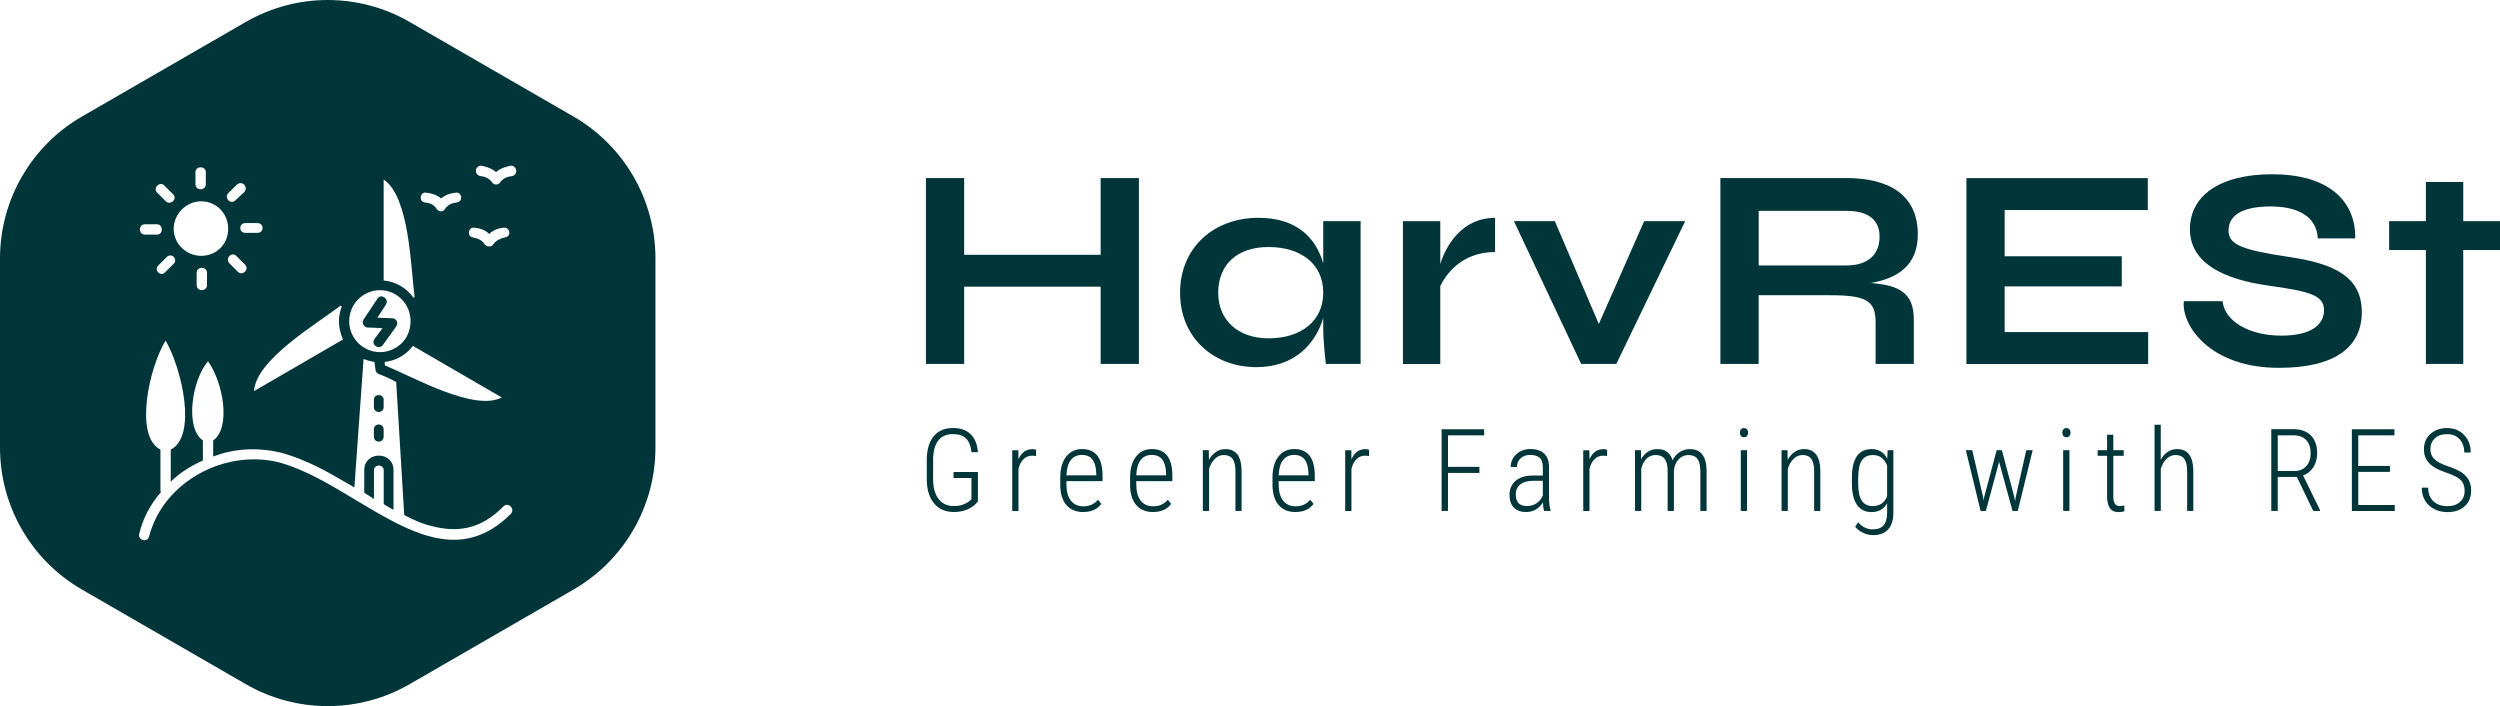 <?xml version="1.0" encoding="UTF-8"?>
<svg id="Layer_1" data-name="Layer 1" xmlns="http://www.w3.org/2000/svg" viewBox="0 0 649.75 183.52">
  <defs>
    <style>
      .cls-1 {
        fill: #003639;
        stroke-width: 0px;
      }
    </style>
  </defs>
  <g>
    <path class="cls-1" d="M99.71,113.44v-1.78c0-1.78-2.54-1.78-2.54,0v1.78c0,1.78,2.54,1.78,2.54,0Z"/>
    <path class="cls-1" d="M94.67,122.24v5.8h-.02l2.54,1.64v-7.45c0-1.64,2.54-1.64,2.54,0v8.79c.74.45,1.64,1.04,2.54,1.49v-10.29c0-5.08-7.6-5.08-7.6,0Z"/>
    <path class="cls-1" d="M95.54,85.12l3.88.15-2.09,2.82c-1.04,1.49,1.2,2.99,2.24,1.49l3.43-4.77c.61-.89,0-2.09-1.04-2.09l-3.88-.15,2.24-3.43c.89-1.49-1.35-2.99-2.24-1.49l-3.58,5.38c-.61.89.15,2.09,1.04,2.09Z"/>
    <path class="cls-1" d="M99.71,105.84v-1.93c0-1.64-2.54-1.64-2.54,0v1.93c0,1.63,2.54,1.63,2.54,0Z"/>
    <path class="cls-1" d="M149.05,30.29L106.47,5.71c-13.18-7.61-29.41-7.61-42.59,0L21.29,30.29C8.12,37.9,0,51.96,0,67.17v49.17c0,15.21,8.12,29.27,21.29,36.88l42.59,24.59c13.18,7.61,29.41,7.61,42.59,0l42.59-24.59c13.18-7.61,21.29-21.67,21.29-36.88v-49.17c0-15.21-8.12-29.27-21.29-36.88ZM123.27,59.17c1.49.15,2.82.59,3.88,1.64,1.04-1.04,2.39-1.49,3.73-1.64,1.78-.15,2.09,2.39.3,2.54-1.19.3-2.24.74-2.97,1.78-.3.59-1.49.89-2.24,0-.62-1.04-1.68-1.49-3.01-1.78-1.64-.15-1.34-2.69.3-2.54ZM130.41,103.3c-7.16,3.72-22.81-5.23-30.41-8.35v-.89c2.84-.29,5.53-1.78,7.31-4.17l23.1,13.41ZM110.75,50.08c1.49.15,2.82.59,3.88,1.49,1.04-.89,2.39-1.34,3.73-1.49,1.78-.3,2.09,2.39.3,2.54-1.19.15-2.24.59-2.97,1.64-.3.74-1.49,1.04-2.24,0-.62-1.06-1.66-1.51-3.01-1.64-1.64-.15-1.34-2.82.3-2.54ZM99.71,46.66c6.71,4.47,7.01,22.51,8.05,30.56l-.3.15c-1.78-2.54-4.62-4.17-7.75-4.47v-26.24ZM98.81,75.42h0c4.32,0,7.9,3.58,7.9,8.05,0,2.24-.89,4.32-2.24,5.66-1.49,1.5-3.58,2.39-5.66,2.39-4.47,0-8.05-3.58-8.05-8.05s3.58-8.05,8.05-8.05ZM88.53,79.45l.3.14c-.43,1.19-.74,2.54-.74,3.88,0,1.8.45,3.28,1.04,4.77l-23.11,13.41c.44-8.05,15.95-17.28,22.51-22.21ZM66.91,57.98c1.78,0,1.78,2.54,0,2.54h-3.13c-1.78,0-1.78-2.54,0-2.54h3.13ZM61.85,70.66l-2.24-2.24c-1.19-1.19.59-3.13,1.78-1.93l2.24,2.24c1.34,1.19-.59,3.13-1.78,1.93ZM59.31,50.23l2.24-2.24c1.34-1.19,3.12.59,1.93,1.93l-2.24,2.09c-1.19,1.34-3.13-.59-1.93-1.78ZM50.8,44.72c0-1.64,2.69-1.64,2.69,0v3.13c0,1.78-2.69,1.78-2.69,0v-3.13ZM52.3,52.32c3.88,0,7.01,3.13,7.01,7.16s-3.13,7.01-7.01,7.01-7.16-3.13-7.16-7.01,3.28-7.16,7.16-7.16ZM53.8,70.94v3.13c0,1.78-2.69,1.78-2.69,0v-3.13c0-1.78,2.69-1.78,2.69,0ZM45.14,68.56l-2.24,2.24c-1.19,1.19-2.97-.59-1.78-1.78l2.24-2.24c1.19-1.19,2.97.59,1.78,1.78ZM42.77,48.28l2.24,2.24c1.19,1.19-.74,2.97-1.93,1.78l-2.24-2.24c-1.19-1.19.74-3.13,1.93-1.78ZM37.69,58.29h3.13c1.64,0,1.64,2.69,0,2.69h-3.13c-1.78,0-1.78-2.69,0-2.69ZM132.8,133.52c-12.98,12.98-26.39,4.77-40.39-3.58-6.41-3.88-12.83-7.75-19.54-9.68-14.15-3.73-30.41,4.77-34.14,19.23-.45,1.64-2.97.89-2.54-.74.89-3.88,2.82-7.6,5.66-10.87-.15-.15-.15-.3-.15-.45v-10.59c-6.86-3.43-2.97-21.31,1.34-28.32,4.32,7.45,8.2,24.9,1.34,28.32v8.35c2.24-2.24,5.08-4.02,8.35-5.51v-5.21c-4.77-3.28-2.82-15.8,1.34-20.58,4.02,5.66,5.97,17.3,1.34,20.58v4.18c1.2-.45,2.54-.89,3.89-1.19,4.62-1.04,9.55-.89,14.15.3,6.12,1.78,11.04,4.47,16.11,7.45h0c.74.45,1.64.89,2.54,1.49l2.39-33.38c.89.3,1.78.59,2.82.74l.3,2.09c0,.45.3.74.74,1.04,1.34.45,2.97,1.19,4.62,2.09l2.09,34.58c2.54,1.34,4.93,2.39,7.01,2.82,6.56,1.78,12.83,1.04,18.78-5.08,1.19-1.19,3.12.59,1.93,1.93ZM133.12,45.76c-1.34.15-2.39.59-3.13,1.64-.3.59-1.49.89-2.09,0-.77-1.06-1.81-1.51-3.01-1.64-1.78-.3-1.49-2.84.3-2.69,1.34.3,2.69.74,3.73,1.64,1.04-.89,2.39-1.34,3.73-1.64,1.78-.15,2.09,2.39.45,2.69Z"/>
  </g>
  <g id="mask-3">
    <path id="def-4" class="cls-1" d="M286.06,46.28v19.94h-35.47v-19.94h-9.94v48.31h9.94v-20.08h35.47v20.08h9.94v-48.31h-9.94ZM343.91,57.48v10.98c-2.01-7.03-7.26-11.85-16.85-11.85-11.6,0-20.36,7.75-20.36,19.47s8.75,19.34,19.85,19.34c9.89,0,15.31-6.01,17.36-12.75v2.34c0,4.43.69,9.57.69,9.57h9.02v-37.11h-9.71ZM329.67,87.93c-7.85,0-13.06-4.69-13.06-11.84s4.75-11.89,13.06-11.89,14.24,4.26,14.24,11.89c0,7.09-5.44,11.84-14.24,11.84ZM374.33,68.62v-11.13h-9.71v37.11h9.71v-20.27c1.28-2.62,5.25-8.83,14.24-8.83v-8.88c-8.75,0-12.83,7.43-14.24,12ZM427.32,57.48l-11.79,26.72-11.43-26.72h-10.63l17.48,37.11h9.13l17.9-37.11h-10.65ZM486.18,73.55c6.96-1.17,12.26-4.54,12.26-12.64,0-10.17-7.37-14.63-18.53-14.63h-32.78v48.31h9.94v-17.86h18.73c9.38,0,11.67,1.54,11.67,7.04v10.81h9.93v-11.51c0-6.86-3.63-8.93-11.22-9.52ZM457.08,68.99v-14.19h22.83c5.59,0,8.59,2.29,8.59,6.7,0,4.63-2.98,7.49-8.59,7.49h-22.83ZM521.01,86.31v-11.87h30.44v-7.84h-30.44v-12.03h37.2v-8.28h-47.14v48.31h47.24v-8.29h-37.3ZM567.57,78.29c-.63,6.34,6.83,17.31,24.72,17.31,14.96,0,21.54-5.65,21.54-14.49,0-9.43-7.58-12.64-18.85-14.32-12.27-1.83-15.78-3.17-15.78-6.86,0-4.55,4.59-6.27,10.94-6.27,6.92,0,11.93,2.47,12.26,8.3h9.73c.13-10.32-7.64-16.67-21.56-16.67s-21.41,5.77-21.41,14.27c0,9.1,9.31,13.09,20.23,14.64,10.42,1.48,14.63,2.38,14.63,6.37s-3.55,6.66-11.1,6.66c-8.43,0-14.72-3.75-15.28-8.95h-10.07ZM649.75,57.48h-9.55v-10.18h-9.71v10.18h-9.55v7.5h9.55v29.61h9.71v-29.61h9.55v-7.5Z"/>
  </g>
  <path id="def-5" class="cls-1" d="M254.16,122.68v7.64c-.71.91-1.6,1.6-2.68,2.06-1.08.46-2.26.69-3.54.69h0c-2.18,0-3.89-.73-5.13-2.19-1.24-1.46-1.89-3.48-1.94-6.07h0v-5.16c0-2.71.59-4.79,1.77-6.24,1.18-1.44,2.87-2.17,5.05-2.17h0c1.95,0,3.49.54,4.59,1.62,1.11,1.08,1.73,2.64,1.87,4.67h-1.66c-.18-1.63-.65-2.83-1.44-3.58-.78-.75-1.9-1.13-3.35-1.13h0c-1.73,0-3.03.58-3.89,1.73-.86,1.15-1.29,2.84-1.29,5.07h0v4.9c0,2.22.47,3.94,1.42,5.16.95,1.23,2.28,1.84,3.99,1.84h0c1.86,0,3.37-.59,4.55-1.76h0v-5.53h-4.65v-1.56h6.33ZM269.29,116.91l-.03,1.62c-.39-.07-.73-.1-1.02-.1h0c-.89,0-1.65.31-2.25.92-.61.61-1.04,1.46-1.29,2.55h0v10.9h-1.62v-15.78h1.59l.03,2.36c.77-1.77,1.97-2.65,3.62-2.65h0c.43,0,.75.06.98.19h0ZM281.52,133.08h0c-1.86,0-3.31-.61-4.36-1.82s-1.59-2.95-1.6-5.19h0v-1.93c0-2.31.51-4.13,1.52-5.45s2.4-1.98,4.17-1.98h0c1.71,0,3.02.56,3.92,1.68.9,1.12,1.36,2.83,1.38,5.13h0v1.52h-9.38v.89c0,1.81.39,3.2,1.16,4.19.77.98,1.86,1.47,3.27,1.47h0c1.56,0,2.82-.57,3.78-1.71h0l.85,1.08c-1.03,1.41-2.6,2.11-4.7,2.11ZM281.24,118.23h0c-1.27,0-2.25.45-2.94,1.35-.69.9-1.06,2.21-1.13,3.95h7.75v-.42c-.08-3.25-1.3-4.87-3.68-4.87ZM299.67,133.08h0c-1.86,0-3.31-.61-4.36-1.82-1.05-1.22-1.58-2.95-1.6-5.19h0v-1.93c0-2.31.51-4.13,1.52-5.45,1.01-1.32,2.4-1.98,4.17-1.98h0c1.71,0,3.02.56,3.92,1.68s1.36,2.83,1.38,5.13h0v1.52h-9.38v.89c0,1.81.39,3.2,1.16,4.19.77.98,1.86,1.47,3.27,1.47h0c1.56,0,2.81-.57,3.78-1.71h0l.85,1.08c-1.03,1.41-2.6,2.11-4.7,2.11ZM299.39,118.23h0c-1.27,0-2.25.45-2.94,1.35-.69.9-1.06,2.21-1.13,3.95h7.75v-.42c-.08-3.25-1.3-4.87-3.68-4.87ZM312.61,117.01h1.55l.04,2.51c.47-.86,1.06-1.54,1.79-2.04.72-.51,1.55-.76,2.47-.76h0c2.75,0,4.16,1.83,4.23,5.5h0v10.57h-1.6v-10.4c0-1.41-.26-2.45-.74-3.12-.49-.67-1.25-1.01-2.29-1.01h0c-.85,0-1.61.32-2.28.96-.68.64-1.19,1.51-1.54,2.62h0v10.95h-1.62v-15.78ZM336.68,133.08h0c-1.86,0-3.31-.61-4.36-1.82-1.05-1.22-1.58-2.95-1.6-5.19h0v-1.93c0-2.31.51-4.13,1.52-5.45,1.01-1.32,2.4-1.98,4.17-1.98h0c1.71,0,3.02.56,3.92,1.68s1.36,2.83,1.38,5.13h0v1.52h-9.38v.89c0,1.81.39,3.2,1.16,4.19.77.98,1.86,1.47,3.27,1.47h0c1.56,0,2.81-.57,3.78-1.71h0l.85,1.08c-1.03,1.41-2.6,2.11-4.7,2.11ZM336.4,118.23h0c-1.27,0-2.25.45-2.94,1.35-.69.9-1.06,2.21-1.13,3.95h7.75v-.42c-.08-3.25-1.3-4.87-3.68-4.87ZM355.83,116.91l-.03,1.62c-.39-.07-.73-.1-1.02-.1h0c-.89,0-1.65.31-2.25.92-.61.61-1.04,1.46-1.29,2.55h0v10.9h-1.62v-15.78h1.59l.03,2.36c.77-1.77,1.97-2.65,3.62-2.65h0c.43,0,.75.06.98.19h0ZM384.5,121.33v1.58h-8.17v9.89h-1.66v-21.24h11.06v1.58h-9.39v8.2h8.17ZM403.01,132.79h-1.72c-.15-.51-.24-1.23-.29-2.19h0c-.49.79-1.11,1.4-1.87,1.83-.76.43-1.59.65-2.49.65h0c-1.36,0-2.42-.38-3.18-1.15-.76-.77-1.14-1.86-1.14-3.28h0c0-1.55.53-2.77,1.58-3.68s2.51-1.36,4.37-1.37h2.71v-2.2c0-1.13-.28-1.94-.84-2.43s-1.38-.74-2.46-.74h0c-1,0-1.82.29-2.46.88-.64.58-.96,1.34-.96,2.26h0l-1.62-.02c0-1.29.49-2.39,1.46-3.29.97-.9,2.19-1.35,3.66-1.35h0c1.58,0,2.79.4,3.6,1.2.82.8,1.23,1.96,1.23,3.49h0v7.75c0,1.55.14,2.7.42,3.47h0v.17ZM396.84,131.52h0c.95,0,1.8-.25,2.53-.74.73-.5,1.27-1.16,1.61-1.98h0v-3.84h-2.57c-1.48.02-2.59.35-3.34.98-.75.64-1.12,1.49-1.12,2.57h0c0,2,.96,3.01,2.89,3.01ZM417.7,116.91l-.03,1.62c-.39-.07-.73-.1-1.02-.1h0c-.89,0-1.65.31-2.25.92-.61.61-1.04,1.46-1.29,2.55h0v10.9h-1.62v-15.78h1.59l.03,2.36c.77-1.77,1.97-2.65,3.62-2.65h0c.43,0,.75.06.98.19h0ZM424.94,117.01h1.55l.04,2.36c.98-1.77,2.39-2.65,4.23-2.65h0c2.03,0,3.35.97,3.94,2.9h0c.5-.96,1.14-1.69,1.92-2.17s1.64-.73,2.56-.73h0c2.84,0,4.29,1.83,4.36,5.48h0v10.59h-1.62v-10.49c-.02-1.36-.27-2.38-.76-3.04-.49-.67-1.28-1-2.39-1h0c-1,.02-1.85.41-2.54,1.17-.69.76-1.08,1.71-1.18,2.86h0v10.5h-1.63v-10.44c0-1.38-.26-2.41-.77-3.08-.51-.67-1.31-1.01-2.38-1.01h0c-.89,0-1.65.31-2.3.92-.65.61-1.12,1.49-1.41,2.63h0v10.98h-1.62v-15.78ZM454.06,117.01v15.78h-1.63v-15.78h1.63ZM452.19,112.46h0c0-.33.09-.61.28-.85.18-.23.45-.35.79-.35s.61.12.79.35c.19.23.28.52.28.85s-.09.61-.28.84c-.19.23-.45.34-.79.34s-.6-.11-.79-.34c-.18-.23-.28-.51-.28-.84ZM463.02,117.01h1.55l.04,2.51c.47-.86,1.06-1.54,1.79-2.04.72-.51,1.55-.76,2.47-.76h0c2.75,0,4.16,1.83,4.23,5.5h0v10.57h-1.6v-10.4c0-1.41-.26-2.45-.74-3.12-.49-.67-1.25-1.01-2.29-1.01h0c-.85,0-1.61.32-2.28.96-.68.64-1.19,1.51-1.54,2.62h0v10.95h-1.62v-15.78ZM481.31,125.88v-1.71c0-2.49.43-4.35,1.28-5.59.86-1.24,2.14-1.86,3.85-1.86h0c1.82,0,3.17.83,4.06,2.49h0l.09-2.2h1.5v16.23c0,1.91-.46,3.35-1.36,4.35-.9.99-2.21,1.49-3.93,1.49h0c-.87,0-1.74-.21-2.62-.63-.88-.42-1.55-.94-2.01-1.55h0l.76-1.17c1.08,1.24,2.33,1.85,3.75,1.85h0c1.31,0,2.27-.35,2.87-1.05.6-.7.9-1.76.91-3.19h0v-2.51c-.88,1.51-2.23,2.26-4.03,2.26h0c-1.64,0-2.9-.62-3.77-1.85-.87-1.23-1.32-3.02-1.35-5.35h0ZM482.94,124.07v1.57c0,2.02.31,3.51.92,4.46.61.95,1.58,1.43,2.89,1.43h0c1.75,0,2.99-.83,3.71-2.49h0v-8.07c-.73-1.8-1.95-2.7-3.68-2.7h0c-1.32,0-2.29.47-2.9,1.41-.61.94-.92,2.4-.93,4.38h0ZM512.59,117.01l2.82,12.19.13.88.17-.95,3.22-12.12h1.36l3.19,12.02.23,1.24.19-1.11,2.73-12.15h1.66l-3.87,15.78h-1.36l-3.43-12.54-.07-.38-.06.39-3.37,12.53h-1.37l-3.84-15.78h1.65ZM537.85,117.01v15.78h-1.63v-15.78h1.63ZM535.99,112.46h0c0-.33.09-.61.28-.85.18-.23.45-.35.79-.35s.61.12.79.35c.19.23.28.52.28.85s-.09.61-.28.84c-.19.23-.45.34-.79.34s-.6-.11-.79-.34c-.18-.23-.28-.51-.28-.84ZM547.63,112.98h1.62v4.03h2.7v1.46h-2.7v10.49c0,.87.13,1.51.39,1.93.26.42.69.64,1.29.64h0c.26,0,.65-.05,1.17-.15h0l.04,1.46c-.37.17-.9.25-1.59.25h0c-1.9,0-2.87-1.3-2.92-3.91h0v-10.71h-2.44v-1.46h2.44v-4.03ZM561.58,110.39v9.1c.47-.85,1.06-1.52,1.77-2.02.71-.5,1.53-.75,2.46-.75h0c2.75,0,4.16,1.83,4.23,5.5h0v10.57h-1.6v-10.4c-.01-1.41-.26-2.45-.74-3.12-.49-.67-1.25-1.01-2.29-1.01h0c-.85,0-1.61.32-2.28.96-.68.64-1.19,1.51-1.54,2.62h0v10.95h-1.62v-22.4h1.62ZM601.21,132.79l-4.26-8.84h-4.96v8.84h-1.68v-21.24h5.82c1.93,0,3.43.55,4.5,1.66,1.07,1.1,1.6,2.64,1.6,4.6h0c0,1.37-.33,2.57-.99,3.61-.66,1.04-1.55,1.75-2.67,2.15h0l4.42,9.03v.19h-1.78ZM591.99,113.13v9.28h4.43c1.25,0,2.26-.43,3-1.29s1.12-1.96,1.12-3.3h0c0-1.49-.39-2.64-1.17-3.46-.78-.82-1.87-1.22-3.27-1.22h-4.13ZM621.15,121.08v1.55h-8.24v8.62h9.48v1.55h-11.14v-21.24h11.07v1.58h-9.41v7.95h8.24ZM640.56,127.57h0c0-1.19-.34-2.12-1.01-2.8-.68-.68-1.94-1.33-3.79-1.95-1.85-.62-3.2-1.32-4.07-2.09h0c-1.14-1-1.71-2.32-1.71-3.97h0c0-1.62.56-2.95,1.68-3.97,1.12-1.02,2.56-1.53,4.33-1.53h0c1.81,0,3.29.59,4.43,1.78,1.15,1.19,1.72,2.71,1.72,4.58h-1.68c0-1.43-.4-2.58-1.2-3.46-.8-.88-1.89-1.32-3.27-1.32h0c-1.34,0-2.4.36-3.17,1.09-.77.72-1.16,1.66-1.16,2.81h0c0,1.07.36,1.94,1.09,2.63.73.68,1.89,1.29,3.49,1.82,1.6.53,2.8,1.08,3.62,1.65.82.57,1.42,1.24,1.81,2.01.39.77.58,1.67.58,2.71h0c0,1.66-.56,3-1.68,4.02-1.12,1.02-2.61,1.52-4.46,1.52h0c-1.24,0-2.38-.26-3.41-.77-1.03-.51-1.83-1.24-2.41-2.2-.58-.96-.87-2.09-.87-3.39h1.66c0,1.5.45,2.67,1.36,3.53.9.86,2.12,1.28,3.66,1.28h0c1.34,0,2.42-.36,3.23-1.08.81-.72,1.22-1.68,1.22-2.89Z"/>
</svg>